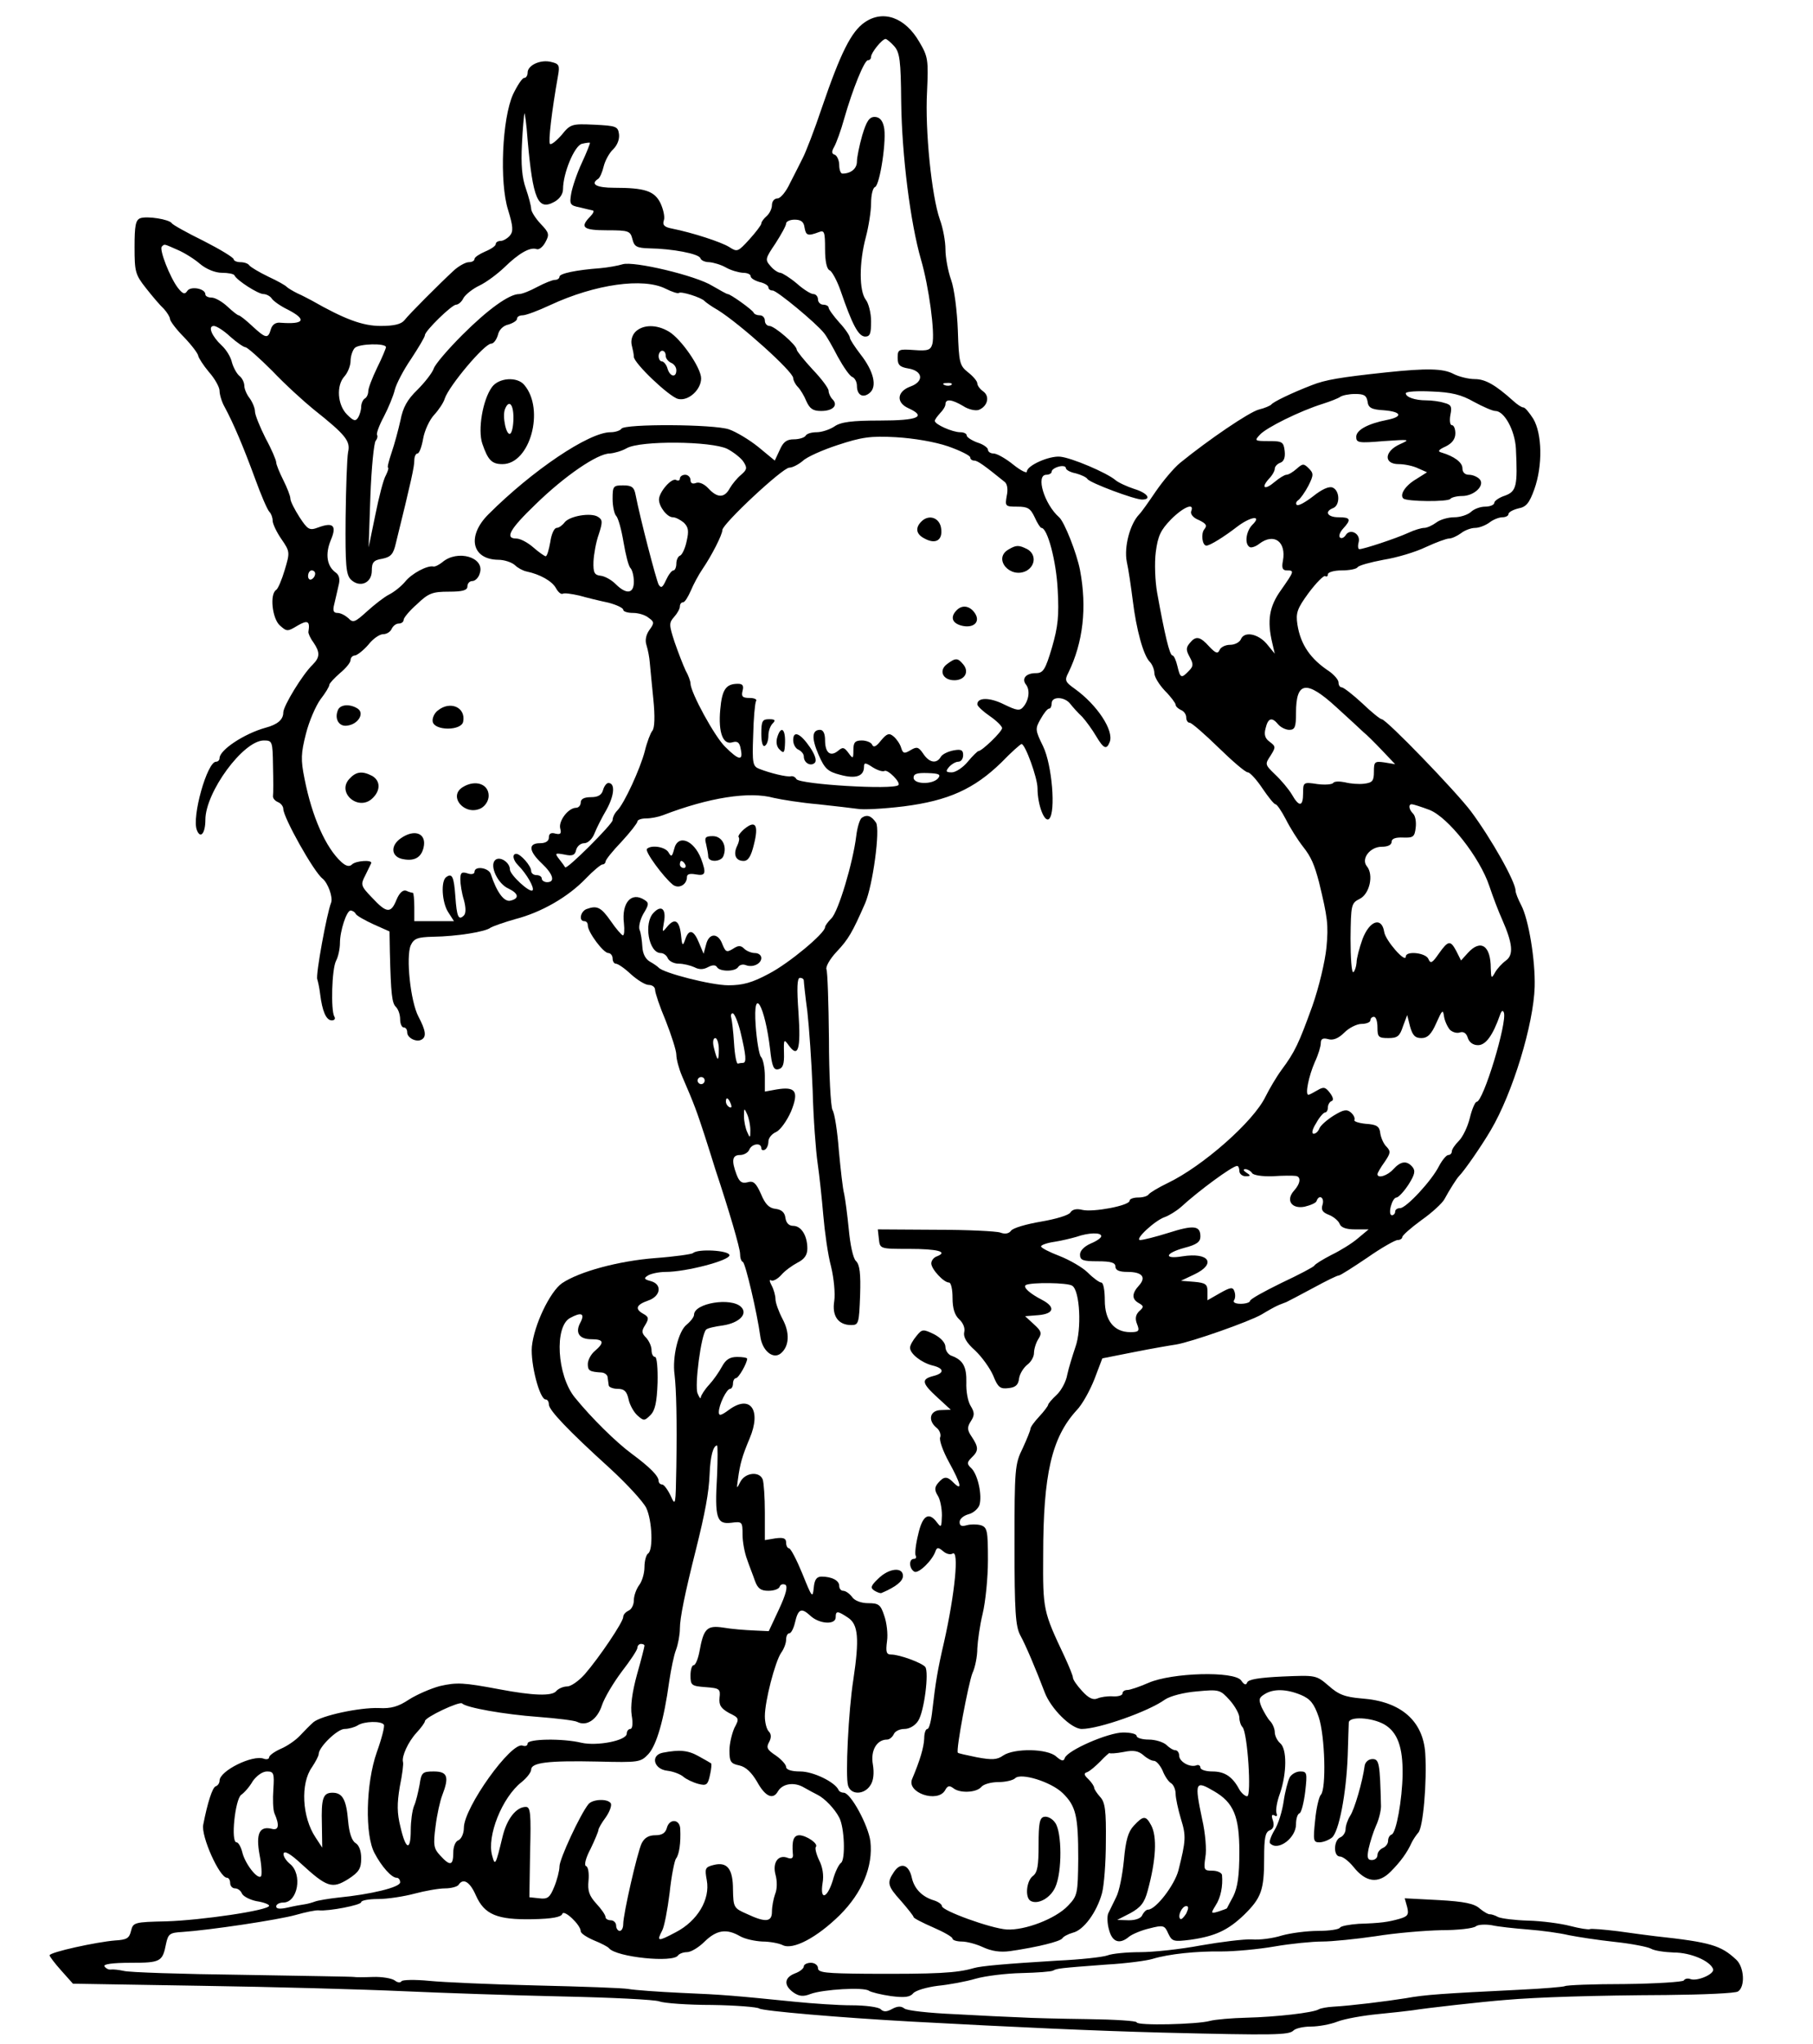<svg xmlns="http://www.w3.org/2000/svg" version="1.0" width="682.667" height="769.333" viewBox="0 0 512 577"><path d="M244.2 6.3c-3.8 2.6-6.8 8.6-12.1 24.1-2.1 6.3-4.6 12.7-5.4 14.2-.8 1.6-2.4 4.8-3.6 7.1-1.1 2.4-2.7 4.3-3.5 4.3-.9 0-1.6.8-1.6 1.9 0 1-.7 2.4-1.5 3.1-.8.7-1.5 1.6-1.5 2.1 0 .4-1.5 2.4-3.4 4.5-3.2 3.5-3.4 3.6-5.7 2.1-2.3-1.4-10.2-4-16.2-5.2-2.1-.4-2.7-1-2.2-2.4.3-.9-.2-3.1-1-4.8-1.7-3.4-4.4-4.3-13.1-4.3-4.9 0-6.8-1-4.5-2.5.5-.3 1.2-1.9 1.6-3.6.4-1.6 1.6-3.8 2.7-4.8 1.2-1.2 1.8-2.9 1.6-4.3-.3-2.1-.8-2.3-6.9-2.6-6.4-.3-6.8-.2-9.3 2.9-1.5 1.7-3 2.9-3.3 2.5-.5-.5.5-9.2 2.3-19.3.5-2.8.3-3.3-1.9-3.8-3-.8-6.7.9-6.7 3 0 .8-.4 1.5-1 1.5-.5 0-1.9 2.1-3.1 4.6-3.1 6.8-3.9 24.9-1.4 32.7 1.4 4.6 1.5 6 .5 7.2-.7.8-1.9 1.5-2.6 1.5-.8 0-1.4.4-1.4.9s-1.3 1.4-3 2.1c-1.6.7-3 1.6-3 2.1s-.7.9-1.6.9c-.9 0-2.9 1.1-4.3 2.4-4.1 3.8-12.5 12.2-13.9 14-.9 1.1-2.9 1.6-6.7 1.6-5.1 0-10.2-1.9-19.5-7.2-.8-.4-2.6-1.4-4-2-1.4-.7-2.7-1.5-3-1.8-.3-.4-2.6-1.7-5.2-2.9-2.7-1.3-5-2.7-5.4-3.2-.3-.5-1.4-.9-2.5-.9-1 0-1.9-.4-1.9-.8 0-.5-3.8-2.8-8.5-5.2-4.7-2.3-8.8-4.6-9-5-.7-1.1-7-2.1-8.9-1.4-1.3.5-1.6 2.1-1.6 8.1 0 7 .2 7.8 3.2 11.6 1.8 2.3 4.1 5 5.1 5.9.9 1 1.7 2.3 1.7 2.8 0 .6 1.8 3 4 5.2 2.2 2.3 4 4.7 4 5.3.1.5 1.4 2.6 3 4.5 1.7 1.9 3 4.3 3 5.3s.6 3.1 1.4 4.5c2.6 4.8 5.4 11.5 8.6 20.2 1.7 4.7 3.5 8.9 4.1 9.5.5.5.9 1.6.9 2.5 0 .8 1.1 3.2 2.5 5.2 2.4 3.5 2.4 3.7.9 8.7-.8 2.7-1.9 5.3-2.4 5.6-1.9 1.2-1.1 8.1 1 10 2 1.8 2.2 1.8 5 .1 2.9-1.7 3.6-1.3 3.1 1.7-.1.4.5 1.8 1.4 3 1.9 2.8 1.9 4.2-.2 6.3-2.9 2.8-8.3 11.7-8.3 13.5 0 2-1.6 3.4-5 4.3-6.1 1.7-13 6.3-13 8.6 0 .5-.4 1-1 1-2.5 0-6.9 15.6-5.4 19.3 1 2.6 2.4.9 2.4-2.9 0-7.8 10.7-22.4 16.5-22.4 2.4 0 2.5.2 2.6 7.2.1 4 .1 7.8 0 8.4-.1.7.5 1.4 1.4 1.8.8.3 1.5 1.2 1.5 1.9 0 2.4 8.6 17.8 11.1 19.7 1.5 1.2 3 5.3 2.4 6.8-1.2 3-4.4 20.4-3.9 21.6.2.6.6 2.4.8 4.1.6 4.9 1.7 7.5 3.3 7.5.8 0 1.1-.5.7-1.1-1-1.8-.7-13.4.5-15.7.6-1.1 1.1-3.4 1.1-5 0-3.5 1.9-9.2 3-9.2.5 0 1.2.4 1.5 1 .3.5 2.6 1.8 5 2.9l4.5 2 .1 5.8c.3 12.1.6 14.4 1.7 15.5.7.7 1.2 2.2 1.2 3.5 0 1.3.5 2.3 1 2.3.6 0 1 .6 1 1.4 0 1.6 2.7 2.9 4.1 2 1.4-.8 1.1-2.6-.9-6.4-2.3-4.3-3.6-17-2.2-20.2.9-1.9 1.9-2.3 6.3-2.4 6.7-.1 14.9-1.4 16.3-2.6.7-.4 3.8-1.5 7-2.4 7.3-1.9 14.8-6.2 19.8-11.4 2.1-2.2 4.3-4 4.7-4 .5 0 .9-.4.9-.8 0-.5 2-3 4.5-5.6 2.5-2.7 4.5-5.3 4.5-5.7 0-.5 1.1-.9 2.5-.9 1.3 0 3.4-.4 4.7-.9 13-5 24.4-6.8 31.3-4.9 2.2.5 7.8 1.4 12.5 1.8 4.7.5 9.7 1.1 11.2 1.3 1.4.3 7.3 0 13-.7 12.6-1.6 19.9-4.9 27.6-12.4 2.8-2.9 5.4-5.2 5.7-5.2 1 0 4.5 9.5 4.5 12.5 0 4.7 2 9.9 3.3 8.6 1.9-1.9.8-15.2-1.7-20.4-2.3-4.7-2.3-5-.7-7.8.9-1.6 1.9-2.9 2.4-2.9.4 0 .7-.7.7-1.5 0-2 3.6-1.9 5.2.1.7.9 2.2 2.6 3.4 3.7 1.1 1.2 2.9 3.7 3.9 5.4 2.2 3.7 3 4 3.9 1.7 1.2-3.2-3.5-10.4-9.9-15-2.7-1.9-2.9-2.4-1.8-4.5 4.2-8.6 5.3-18.4 3.3-29-.9-4.7-4.4-13.6-5.9-14.9-4.2-3.7-6.7-12-3.6-12 .8 0 1.5-.4 1.5-.9s.9-1.1 2-1.4c1.1-.3 2-.1 2 .4s1.2 1.2 2.8 1.5c1.5.4 3 1.1 3.3 1.6.7 1.1 13.3 5.8 15.4 5.8 2.9 0 1.5-1.9-2.2-3-2.1-.7-4.5-1.8-5.3-2.5-2.5-2.1-12.4-6.3-15.6-6.6-3.1-.3-9.4 2.5-9.4 4.2 0 .6-1.8-.3-3.9-2-2.1-1.7-4.6-3.1-5.5-3.1-.9 0-1.6-.5-1.6-1.1 0-.5-1.3-1.5-3-2-1.6-.6-3-1.5-3-2s-.8-.9-1.8-.9c-2.2 0-7.2-2.2-7.2-3.2 0-.4.7-1.3 1.5-2.2.8-.8 1.5-1.9 1.5-2.5 0-1.6 1.8-1.4 5 .5 1.5 1 3.5 1.4 4.4 1.1 2.5-1 3.2-3.8 1.3-5.2-1-.7-1.7-1.7-1.7-2.3 0-.6-1.2-2-2.6-3.1-2.4-1.9-2.6-2.7-2.9-11.8-.2-5.5-1-11.8-1.9-14.3-.9-2.5-1.6-6.4-1.6-8.6 0-2.3-.7-6.1-1.6-8.5-2.3-6.6-4.2-25.1-3.6-36 .4-9 .3-9.9-2.2-14.1-4-6.9-10.2-9.1-15.4-5.5zm8.3 6.7c1.6 1.8 1.9 4 2 15.8.2 15.2 2.6 34.1 5.6 44.5 2.2 7.5 4 20.7 3.2 23.8-.5 1.7-1.2 2-5.2 1.7-4.3-.3-4.6-.2-4.6 2.2 0 2 .6 2.6 3 3 4.2.7 4.5 3.7.6 5.1-3.8 1.4-4.1 4.5-.6 6.1 5.3 2.4 2.8 3.5-8 3.5-7.9 0-11.1.4-12.9 1.7-1.4.9-3.6 1.6-5 1.6s-2.8.4-3.1 1c-.3.5-1.8 1-3.3 1-2 0-3 .7-4 3l-1.4 3-4.6-3.8c-2.6-2.1-6.3-4.3-8.3-5-4.3-1.5-29.5-1.6-30.4-.2-.3.5-1.7 1-3.1 1-6.1 0-22.1 10.8-34.5 23.2-6.1 6.1-4.7 12.7 2.8 12.8 1.7 0 3.8.7 4.7 1.5.8.8 2.3 1.6 3.3 1.8 3.8.8 7.2 2.7 8.3 4.7.6 1.1 1.4 1.8 1.9 1.6.4-.3 2.5 0 4.7.5 2.1.6 5.8 1.5 8.2 2 2.3.6 4.2 1.5 4.2 2s1.2.9 2.8.9c1.5 0 3.5.6 4.4 1.4 1.6 1.1 1.6 1.5.2 3.4-1 1.4-1.3 3-.8 4.4.4 1.3.8 3.4.9 4.8.1 1.4.6 6 1 10.3.5 4.9.4 8.2-.3 9-.5.6-1.5 3.2-2.1 5.7-1.3 5-5.8 14.8-7.8 16.8-.7.7-1.3 1.9-1.3 2.7 0 1.1-13 14.1-13.4 13.3-.1-.2-.8-1.2-1.6-2.2-1.4-1.8-1.3-1.9 1.4-1.4 2.2.5 3 .2 3.3-1.3.3-1.1 1.3-1.9 2.3-1.9 1 0 2.3-1.2 2.9-2.8.6-1.5 2.1-4.5 3.4-6.7 2.2-4 2.5-7.5.5-7.5-.5 0-1.2.9-1.5 2-.4 1.4-1.4 2-3.4 2-1.9 0-2.9.5-2.9 1.5 0 .8-.6 1.5-1.3 1.5-2.2 0-5 3.7-4.5 5.8.4 1.5.1 1.8-1.3 1.5-1.3-.4-1.9 0-1.9 1.1 0 1-.9 1.6-2.5 1.6-3.4 0-3.2 2.2.5 5.7 3.2 3 3.9 5.3 1.5 5.3-.8 0-1.5-.5-1.5-1 0-.6-.7-1-1.5-1s-1.5-.5-1.5-1.2c0-1.4-3-4.8-4.2-4.8-1.2 0-1 1.7.5 3.2 2.4 2.4 4.7 6.4 4.1 7.1-.8.8-6.4-4.4-6.4-5.9 0-2-2.9-3.9-4.2-2.6-1.6 1.6.8 6.7 3.8 8 2.9 1.4 3.1 2.8.6 3.4-1.8.5-3.9-2.3-5.6-7.5-.6-1.8-4.6-2.4-4.6-.6 0 .6-.9.8-2 .4-1.6-.5-2-.2-2 1.7 0 1.3.4 3.9 1 5.8.6 2.2.6 3.8 0 4.4-1.5 1.5-2 .4-2.4-5.3-.4-5.6-.9-6.7-2.5-5.6-1.7 1-1.3 7.3.5 10l1.6 2.5H117v-4c0-2.2-.2-4-.4-4s-1.1-.2-1.9-.6c-.9-.3-1.9.6-2.7 2.5-1.6 4-2.8 3.9-6.9-.5-3.2-3.3-3.3-3.7-2-6.2.7-1.5 1.5-3 1.7-3.5.6-1.1-4.3-.8-5.4.3-.7.7-1.7.5-3-.7-4.4-4-8.3-12.8-10.4-23.5-1.1-5.4-1-7.2.4-12.7.9-3.6 2.8-7.9 4.1-9.7 1.4-1.8 2.5-3.6 2.5-4.1 0-.4 1.4-1.9 3-3.3 1.7-1.4 3-3 3-3.7 0-.7.6-1.3 1.3-1.3.6-.1 2.3-1.4 3.7-3 1.3-1.7 3.2-3 4.2-3s2.1-.7 2.4-1.5c.4-.8 1.2-1.5 2-1.5s1.4-.5 1.4-1.1c0-.5 1.7-2.6 3.8-4.4 3.2-3.1 4.4-3.5 9-3.5 3.9 0 5.2-.4 5.2-1.5 0-.8.6-1.5 1.4-1.5.8 0 1.8-1 2.1-2.2 1.5-4.5-6.3-6.8-10.6-3.1-.9.7-2 1.3-2.5 1.2-1.7-.4-6.2 2-8 4.3-1.1 1.3-3.1 2.9-4.5 3.6-1.4.7-4.2 2.9-6.3 4.8-3.3 3-3.9 3.3-5.2 1.9-.9-.8-2.2-1.5-3.1-1.5-1.1 0-1.4-.6-.9-2.5.3-1.4.9-3.7 1.2-5.2.5-1.8.2-3-.8-3.7-2.5-1.8-3-5.2-1.4-9.1 1.8-4.2.7-5.2-3.6-3.6-2.4.9-2.9.6-5.2-2.9-1.4-2.2-2.6-4.5-2.6-5.3 0-.7-.9-3-2-5.2s-2-4.4-2-5c0-.6-1.3-3.7-3-6.8-1.6-3.2-3-6.6-3-7.6 0-.9-.7-2.6-1.5-3.7-.8-1-1.5-2.6-1.5-3.5 0-.9-.6-2.2-1.4-2.8-.8-.7-1.7-2.4-2.1-3.8-.3-1.5-1.6-3.6-2.9-4.8-2.8-2.6-4-5.5-2.2-5.5.7 0 2.8 1.3 4.6 3 1.8 1.6 3.8 3 4.3 3s3.9 3 7.6 6.7c3.6 3.8 8.9 8.6 11.6 10.8 9.2 7.3 10.5 9 9.8 12.1-.3 1.6-.6 10-.7 18.6-.1 13.3.1 16 1.5 17.4 2.5 2.4 5.9 1 5.9-2.5 0-2.4.5-3 3-3.4 2.4-.5 3.1-1.3 3.8-4.4 4.4-17.8 5.2-21.6 5.2-23.3 0-1.1.4-2 .9-2s1.2-1.9 1.6-4.2c.4-2.3 1.8-5.3 3.1-6.7 1.3-1.4 2.7-3.5 3-4.6 1.2-3.6 11.2-15.5 13.1-15.5.7 0 1.5-1.1 1.9-2.4.3-1.5 1.5-2.7 3-3 1.3-.4 2.4-1.1 2.4-1.6 0-.6.7-1 1.6-1 .9 0 4.4-1.3 7.8-2.9 12.7-5.9 26.3-7.8 32.6-4.6 1.8.9 3.4 1.4 3.7 1.2.5-.6 6.5 1.3 7.3 2.3.3.3 1.9 1.5 3.7 2.5 6.4 4 21.3 17.4 21.3 19.2 0 .6.6 1.8 1.3 2.5.7.7 1.8 2.5 2.4 4 1 2.2 1.9 2.8 4.2 2.8 3.3 0 4.9-1.6 3.2-3.3-.6-.6-1.1-1.7-1.1-2.4s-2-3.4-4.5-6c-2.4-2.6-4.5-5.2-4.5-5.6 0-1.3-6.3-6.7-7.7-6.7-.7 0-1.3-.7-1.3-1.5s-.6-1.5-1.4-1.5c-.8 0-1.6-.3-1.8-.8-.4-.8-6.5-5.2-7.3-5.2-.3 0-2.2-1.1-4.3-2.3-4.6-2.9-22.3-7.1-25.4-6.1-1.3.4-4.1.9-6.3 1.1-6.8.5-11.5 1.5-11.5 2.4 0 .5-.6.9-1.3.9-.7 0-2.9.9-5 2-2 1.1-4.3 2-5.1 2-2.8 0-8.8 4.3-16.1 11.6-4 4-7.6 8.2-8 9.4-.4 1.2-2.5 3.9-4.6 6-2.9 2.8-4.1 5-4.8 8.6-.6 2.7-1.7 6.8-2.5 9.1-.8 2.4-1.3 4.3-1 4.3.2 0 0 .9-.6 2.1-.7 1.1-2 6.2-3 11.2l-1.9 9.2.5-14.5c.3-8 1-15 1.5-15.6.5-.6.6-1.3.4-1.6-.3-.3.5-2.6 1.9-5.2 1.3-2.5 2.7-5.9 3.1-7.6.4-1.6 2.4-5.5 4.6-8.7 2.1-3.2 3.9-6.2 3.9-6.7 0-1.2 7.6-8.6 8.8-8.6.6 0 1.6-.8 2.1-1.9.6-1 2.6-2.6 4.5-3.5 1.9-.9 5-3.2 7-5.1 4.2-4.1 7.3-5.8 9.1-5.2.7.3 1.8-.6 2.5-1.9 1.2-2.2 1.1-2.7-1.3-5.2-1.5-1.6-2.7-3.5-2.7-4.3 0-.7-.7-3.4-1.5-5.7-1.1-3.1-1.4-6.8-1.1-12.5.2-4.5.6-8.4.7-8.7.1-.3.6 3.1.9 7.5 1.5 16.8 2.9 20 7.5 17.5 1.5-.8 2.5-2.2 2.5-3.6 0-4.5 3.2-12.2 5.3-12.8 1.2-.3 2.2-.4 2.3-.3.1.1-.9 2.7-2.3 5.7s-2.7 6.9-3 8.7c-.5 2.9-.3 3.3 2.3 3.8 1.6.4 3.3.8 3.8.9.5.1.1.9-.8 1.8-2.9 3-1.9 3.8 4.9 3.8 6.1 0 6.5.2 7.1 2.5.5 2.1 1.2 2.5 4.8 2.6 6.4.1 14 1.5 14.4 2.8.2.6 1.3 1.1 2.5 1.1 1.2.1 3.3.7 4.7 1.5 1.4.8 3.5 1.4 4.8 1.5 1.2 0 2.2.4 2.2 1 0 .5 1.1 1.2 2.5 1.6 1.4.3 2.5 1 2.5 1.5s.5.9 1.2.9c1.2 0 12.3 9.2 14.5 12 .7.8 2.4 3.8 3.9 6.7 1.6 2.9 3.4 5.5 4.1 5.7.7.3 1.3 1.4 1.3 2.5 0 2.6 1.7 3.6 3.6 2 2.2-1.8 1.1-6.2-2.6-10.9-1.6-2.1-3-4.2-3-4.7s-1.3-2.5-3-4.3c-1.6-1.8-3-3.7-3-4.2 0-.4-.7-.8-1.5-.8s-1.5-.7-1.5-1.5-.6-1.5-1.3-1.5c-.7 0-2.8-1.3-4.7-3-1.9-1.6-4-2.9-4.6-3-.6 0-1.9-.8-2.8-1.9-1.6-1.8-1.5-2.1 1.4-6.4 1.6-2.5 3-5 3-5.6 0-.6 1.1-1.1 2.4-1.1 1.8 0 2.6.6 2.8 2.2.4 2.3.9 2.5 4.1 1.3 1.5-.6 1.7 0 1.7 4.8 0 3.5.5 5.7 1.3 6 .6.2 2.1 2.9 3.1 5.8 3.3 9.6 5 12.8 6.9 12.9 1.4 0 1.7-.8 1.7-4.3 0-2.3-.7-5.1-1.5-6.1-1.9-2.5-1.9-10.5 0-17.6.8-3 1.5-7.4 1.5-9.7 0-2.3.5-4.3 1.1-4.5 1.4-.5 3.4-13.8 2.5-17.1-.4-1.8-1.3-2.7-2.6-2.7-1.5 0-2.3 1.2-3.5 5.2-.8 2.8-1.5 6.2-1.5 7.4 0 2-1.7 3.4-4.1 3.4-.5 0-.9-1.1-.9-2.4 0-1.3-.6-2.6-1.2-2.9-1-.3-1-.9-.2-2.3.6-1.1 1.9-4.6 2.8-7.9 2.4-8.4 5.7-16.5 6.7-16.5.5 0 .9-.4.9-1 0-1.1 3.1-5 4.1-5 .3 0 1.4.9 2.4 2zM50.1 70.5c1.9.8 4.8 2.6 6.4 4 1.8 1.5 4.3 2.5 6.2 2.5 1.7 0 3.3.3 3.5.7.6 1.4 6.7 5.3 8.2 5.3.8 0 1.9.6 2.3 1.2.4.7 2.5 2.2 4.6 3.2 5.4 2.8 4.7 4.2-2 3.7-1.4-.2-2.4.5-2.8 1.8-.8 2.8-1.4 2.7-5.3-.9-1.8-1.7-3.5-3-3.8-3-.3 0-1.7-1.1-3.2-2.5-1.5-1.4-3.5-2.5-4.4-2.5-1 0-1.8-.4-1.8-.9 0-1.7-4.2-2.4-5.1-1-.7 1.1-1.3.9-2.7-.9-2.2-2.9-5.3-10.8-4.5-11.6.8-.8.5-.8 4.4.9zM109 98c0 .3-1.1 3-2.5 5.8-1.4 2.9-2.5 5.8-2.5 6.6 0 .8-.4 1.8-1 2.1-.5.3-1 1.4-1 2.3 0 .9-.4 2.3-.9 3.1-.7 1.1-1.3.9-3.1-.9-2.7-2.7-3.1-8.2-.7-10.8.9-1 1.7-3 1.7-4.3 0-1.4.6-3.1 1.2-3.7 1.2-1.2 8.8-1.4 8.8-.2zm159.7 10.6c-.3.3-1.2.4-1.9.1-.8-.3-.5-.6.6-.6 1.1-.1 1.7.2 1.3.5zm-.9 17.4c3.4 1.2 6.2 2.6 6.2 3.1s.5.9 1.1.9c1 0 2.9 1.4 8.6 6 .8.6 1 2.2.6 4-.5 2.9-.4 3 3 3 3 0 3.7.5 4.9 3 .7 1.6 1.6 3 1.9 3 1.7 0 4.2 9.3 4.6 17.5.4 7.3.1 10.3-1.6 16.2-1.9 6.4-2.5 7.3-4.6 7.3-2.8 0-4.1 1.6-2.7 3.3 1.1 1.5.8 4.3-.8 6.2-1 1.2-1.8 1.1-5.5-.7-4-2-7.5-2-7.5 0 0 .5 1.6 2 3.5 3.3 1.9 1.3 3.5 2.9 3.5 3.4 0 1-5.7 6.5-6.7 6.5-.2 0-1.6 1.3-3 3-1.3 1.6-3.4 3-4.5 3-1.7 0-1.8-.3-.8-1.5.7-.8 1.9-1.5 2.6-1.5.8 0 1.4-.8 1.4-1.9 0-1.4-.6-1.7-2.7-1.3-1.6.3-3.2 1.1-3.6 1.8-1.2 2.1-3.3 1.7-5-.9-1.3-1.9-1.8-2-3.5-1-1.8 1.1-2.2 1-2.7-.6-.3-1.1-1.3-2.5-2.1-3.2-1.3-1.1-1.9-.9-3.6 1.1-1.3 1.7-2.1 2.1-2.5 1.2-.2-.6-1.6-1.2-2.9-1.2-1.9 0-2.4.5-2.4 2.7 0 2.5-.1 2.6-1.4.8-1.2-1.6-1.6-1.7-2.9-.6-2.2 1.8-3.7.6-3.7-3 0-1.8-.5-2.9-1.4-2.9-2.3 0-2.5 2.3-.4 7.1 1.7 3.9 2.6 4.7 6.1 5.6 4.4 1.2 6.7.4 6.7-2.3 0-1.2.4-1.2 2.5.2 1.3.8 2.8 1.3 3.3 1 .9-.5 4.7 3.3 3.9 4-1.4 1.4-27.8-.2-28.8-1.7-.3-.6-1-.9-1.5-.8-1.1.3-6-.9-9-2.1-1.8-.7-2-1.5-1.7-9.4.1-4.8.5-9.1.8-9.7.4-.5-.5-.9-1.8-.9-2 0-2.4-.4-2-2 .4-1.5 0-2-1.3-2-3.4 0-4.5 1.6-5 7.3-.6 6.5.8 10.1 3.5 9.2 1.4-.4 2 .1 2.3 2 .7 3.3-.5 3.2-4.4-.7-3-2.9-9.8-15.4-9.8-17.9 0-.6-.6-2.3-1.4-3.7-.7-1.5-2.1-5.1-3.1-8-1.6-4.9-1.6-5.4-.1-7.1.9-1 1.6-2.3 1.6-2.9 0-.7.4-1.2.9-1.2s1.4-1.5 2.2-3.3c.7-1.7 2.2-4.5 3.3-6.1 2.6-3.8 5.6-9.7 5.6-11 0-1.7 17-17.6 18.9-17.6.9 0 2.6-.9 3.8-1.9 1.1-1.1 5.6-3.1 9.9-4.5 6.7-2.2 9.2-2.6 16.4-2.2 5.1.3 11 1.3 14.8 2.6zm-62.4.7c1.9 1 4 2.7 4.6 3.7 1.1 1.7.9 2.2-.7 3.6-1.1.9-2.5 2.6-3.2 3.8-1.5 2.8-3.5 2.8-6 .1-1.2-1.3-2.6-1.9-3.5-1.6-1 .4-1.6.1-1.6-.8 0-.8-.7-1.5-1.5-1.5s-1.5.5-1.5 1.1c0 .5-.5.7-1 .4-1.3-.8-4.9 3.4-4.9 5.5 0 2 2.3 5 3.9 5 .8 0 2.1.7 3.1 1.5 1.3 1.3 1.5 2.3.8 5.3-.4 2-1.3 3.8-1.8 4-.6.2-1.1 1.2-1.1 2.3 0 1-.4 1.9-.8 1.9-.5 0-1.4 1.2-2.1 2.7-1 2.2-1.4 2.4-2.1 1.3-.7-1.4-5.2-18.6-6.5-25.3-.4-2.2-1.1-2.7-3.5-2.7-2.8 0-3 .2-3 3.8 0 2.1.5 4.3 1 4.8.6.6 1.5 3.9 2.1 7.5.6 3.5 1.4 6.8 2 7.3.5.6.9 2.3.9 3.8 0 3.4-2.1 3.7-5.2.6-1.2-1.2-3.1-2.2-4.2-2.3-1.7-.2-2.1-.8-2-4 .1-2 .7-5.5 1.5-7.7 1.1-3.4 1.1-4.1-.2-4.9-1.9-1.3-8.1-.3-9.5 1.6-.6.8-1.6 1.5-2.2 1.5-.7 0-1.5 1.8-1.8 4-.4 2.2-.9 4-1.3 4-.3 0-1.9-1.1-3.5-2.5s-3.7-2.5-4.8-2.5c-3.3 0-1.9-2.6 5.5-9.7 8.1-7.9 17.4-14.3 20.9-14.3 1.3-.1 3.4-.7 4.8-1.5 3.9-2.2 23.9-2 28.4.2zM89 161.9c0 .6-.4 1.3-1 1.6-.5.3-1-.1-1-.9 0-.9.5-1.6 1-1.6.6 0 1 .4 1 .9zm175.9 57.8c-1.6 1.8-6.9 1.7-6.9-.2 0-1.1 1-1.4 4-1.3 3.2.1 3.8.4 2.9 1.5z"/><path d="M179.5 93.6c-1 1-1.4 2.5-1.1 3.8.3 1.2.6 2.6.6 3.3 0 1.8 10 11.3 12.5 11.9 2.9.7 6.5-2.6 6.5-5.8 0-3-5.7-11.2-9.1-13.2-3.5-2.1-7.3-2-9.4 0zm8.5 6.8c0 .8.7 1.6 1.5 2 .8.3 1.5 1.2 1.5 2.1 0 2.2-1.8 1.9-2.5-.5-.3-1.1-1.1-2-1.6-2s-.9-.7-.9-1.5.5-1.5 1-1.5c.6 0 1 .6 1 1.4zm-49.1 8.9c-2.6 3.6-4 12-2.7 15.9 1.6 4.7 2.7 5.8 5.7 5.8 7.8 0 12-15.4 6.2-22.3-2-2.5-7.3-2.1-9.2.6zm6.1 8.6c0 2.2-.4 4.2-.9 4.5-1.1.7-2.3-4.8-1.5-6.9 1.1-2.8 2.4-1.5 2.4 2.4zm-49.6 82.6c-1 2.5.4 4.7 2.7 4.3 3.1-.4 4.9-3.5 2.9-4.8-2.2-1.4-5-1.2-5.6.5zm28.3 0c-1 .7-1.7 2.2-1.5 3.2.5 2.6 8.1 2.6 8.6 0 .8-4-3.6-6-7.1-3.2zm-25.1 19.4c-3.5 3.9 2.6 9.1 6.5 5.5 2.4-2.2 2.4-5 0-6.4-2.9-1.5-4.6-1.2-6.5.9zm32.2 2.2c-4.5 2.6.5 8.4 5.1 6 1.2-.7 2.1-2.1 2.1-3.5 0-3.3-3.7-4.6-7.2-2.5zm-17.6 14.5c-2.9 2-2.8 5 .2 5.8 3.4.8 5.5-.2 6.2-3.1 1-4-2.4-5.5-6.4-2.7zm147-89.4c-1.8 1.8-1.5 3.6.9 4.8 3.1 1.7 5.1.5 4.7-2.7-.3-3.1-3.4-4.3-5.6-2.1zm24.6 7.9c-4.5 2.6.5 8.4 5.1 6 2.6-1.5 2.7-4.7.2-6.1-2.4-1.2-3.1-1.2-5.3.1zm-14.6 17.1c-1.9 1.9-1.4 3.7 1.4 4.4 3.3.8 5.3-1 3.8-3.4-1.4-2.2-3.6-2.6-5.2-1zm-2.7 15.2c-2.5 1.8-1.3 4.6 2 4.6 3 0 4.3-2.4 2.5-4.5-1.5-1.8-2.1-1.9-4.5-.1zM215 207.1c0 2.4.4 3.8 1 3.4.6-.3 1-1.6 1-2.9 0-1.2.5-2.7 1.2-3.4.9-.9.7-1.2-1-1.2-1.9 0-2.2.5-2.2 4.1zm4.5 1c-.4 1.3-.2 2.7.7 3.5 1.2 1.2 1.4.9 1.5-2.1.1-3.9-1.2-4.7-2.2-1.4zm4.5.8c0 1.2.7 2.4 1.5 2.7.8.4 1.5 1.2 1.5 1.9 0 1.9 2 2.9 3.1 1.8.6-.6.1-2.2-1.3-4.3-2.8-4.1-4.8-4.9-4.8-2.1zm167.5-103.8c-13.1 1.4-17.2 2.1-21 3.6-5.7 2.2-10.9 4.7-11.5 5.5-.3.3-1.8 1-3.5 1.4-2.7.7-14.2 8.5-22.3 15.1-1.8 1.5-4.8 5.1-6.8 8-1.9 2.8-4 5.8-4.7 6.5-2.6 2.7-4.3 9.2-3.5 13.3.5 2.2 1.2 7.1 1.7 11 1 8.2 3 15.5 4.8 17.3.7.7 1.3 2.2 1.3 3.2 0 1.1 1.4 3.3 3 5 1.7 1.7 3 3.5 3 3.9 0 .5.7 1.1 1.5 1.5.8.3 1.5 1.2 1.5 2.1 0 .8.4 1.5 1 1.5.5 0 4.1 3.1 8.1 7 3.9 3.8 7.6 7 8.3 7 .6 0 2.5 2.1 4.1 4.5 1.7 2.5 3.3 4.5 3.7 4.5.4 0 1.7 1.9 2.9 4.2 1.2 2.4 3.4 5.9 4.9 7.8 2.3 2.9 3.2 5.1 4.5 10 2.4 9.9 2.7 12 2.1 18.4-.4 4-2.1 11.2-4 16.6-3.8 10.5-4.9 12.9-8.7 18-1.4 1.9-3.4 5.3-4.5 7.5-3.4 7.1-17.8 19.7-27.6 24.4-2.7 1.3-5 2.7-5.4 3.2-.3.5-1.6.9-3 .9-1.3 0-2.4.4-2.4.9 0 1.4-10.3 3.3-13.3 2.6-1.6-.4-2.8-.2-3.4.7-.4.8-4.2 1.9-8.3 2.6-4.1.7-8 1.8-8.5 2.6-.6.8-1.7 1-3 .5-1.1-.4-9.3-.8-18.3-.8l-16.3-.1.3 2.7c.3 2.8.3 2.8 8.5 2.8 8 0 11.2.8 7.9 2.1-.9.3-1.6 1.2-1.6 2 0 1.6 3.5 5.4 5 5.4.6 0 1 2 1 4.3 0 3 .6 4.9 1.9 6.1 1.1 1 1.7 2.5 1.4 3.6-.3 1.3.6 3 3.1 5.2 1.9 1.8 4.2 5 5.1 7.1 1.3 3.3 2 3.8 4.3 3.5 2-.2 2.8-.9 3-2.8.2-1.3 1.3-3 2.3-3.8 1-.7 1.9-2.2 1.9-3.3 0-1 .5-2.8 1.2-3.9 1.1-1.7.9-2.3-1.2-4.2l-2.5-2.3 3.8-.3c4.4-.4 4.8-2.3 1-4.3-3.5-1.8-5.5-3.6-4.6-4.2 1.5-.8 11.8-.7 13.1.2 2.2 1.4 2.7 12.4.9 17.3-.8 2.4-1.9 5.9-2.3 7.8-.3 1.9-1.7 4.5-3 5.7-1.3 1.2-2.4 2.5-2.4 2.8 0 .3-1.1 1.8-2.5 3.3-1.4 1.5-2.5 3-2.5 3.5 0 .4-1 2.9-2.2 5.5-2.2 4.4-2.3 5.9-2.3 27.2 0 18.9.3 23 1.6 25.5 1.6 2.9 4.5 9.8 6.9 16.1 1.7 4.6 7.5 10.4 10.5 10.4 4.8 0 18.8-4.9 23.5-8.3 1.5-1 5.3-2 9-2.3 6.3-.6 6.6-.5 9.3 2.5 1.5 1.7 2.7 3.9 2.7 4.9 0 1 .4 2.2.9 2.7 1.4 1.5 2.6 19.5 1.3 19.5-.6 0-1.6-.9-2.2-1.9-1.9-3.6-4.1-5.1-7.6-5.1-1.9 0-3.4-.5-3.4-1.1 0-.6-.6-.9-1.2-.6-1.9.6-4.8-1.1-4.8-2.8 0-.8-.5-1.5-1.1-1.5-.6 0-1.7-.7-2.5-1.5-.9-.8-3.1-1.5-5-1.5s-3.4-.5-3.4-1c0-.6-1.7-1-3.8-1-4.2 0-15.7 5-16.5 7.2-.3 1-.9.9-2.4-.4-2.5-2.3-11.9-2.4-15-.3-1.7 1.2-3.1 1.3-7.4.5-2.9-.6-5.3-1.1-5.4-1.3-.6-.7 3-19.6 4.1-22.4.8-1.7 1.4-4.8 1.4-7 .1-2.1.7-6.5 1.5-9.8.8-3.3 1.5-10.1 1.5-15.2 0-8.3-.2-9.2-2-9.8-1.1-.3-2.9-.3-4 0-1.4.4-2 .2-2-.9 0-.9 1.1-1.8 2.5-2.2 1.3-.3 2.7-1.5 3.1-2.6.8-2.7-.4-8.4-2.2-10.3-1.4-1.3-1.4-1.7 0-3.1 2-1.9 2-2.9 0-5.9-1.3-1.9-1.3-2.7-.2-4.4 1.1-1.7 1-2.5-.1-4.3-.8-1.3-1.3-4.2-1.2-6.6.1-4.4-.9-6.3-4.1-7.5-1-.3-1.8-1.5-1.8-2.5 0-1.2-1.3-2.6-3.2-3.6-3.1-1.5-3.4-1.5-5 .5-1 1.2-1.8 2.6-1.8 3.3 0 1.7 3.2 4.2 6.3 5 3.4.8 3.5 2.2.2 3-3.4.9-3.2 2 1.3 6.1l3.7 3.4-2.7.1c-3.2 0-3.9 2.9-1.3 5 .9.7 1.3 2 1 2.7-.3.8.8 3.9 2.5 7 3.3 6 3.9 8.3 1.4 5.9-1.9-2-2.8-2-4.5 0-1 1.2-1 2-.1 3.5.7 1 1.2 3.6 1.2 5.6-.1 3.4-.2 3.6-1.4 2-2.3-3.1-4.1-2-5.3 3.4-.7 2.8-1 5.5-.7 6 .3.5 0 .9-.5.9-1.5 0-1.4 2.7.1 3.6 1.1.7 5.1-3.1 6-5.8.4-1.1.8-1.1 2.1 0 .9.8 2.1 1.1 2.7.7 1.9-1.2.7 11.2-2.4 25-1.8 7.7-2.4 11.4-3.3 19.2-.3 2.9-.9 5.3-1.4 5.3-.5 0-.9 1.2-.9 2.7-.1 2.5-1.2 6.2-3.4 11.4-1.7 3.9 7.2 6.9 9.3 3.2.7-1.3 1.2-1.4 2.3-.6 1.8 1.5 6.5 1.3 7.9-.3.6-.8 2.8-1.4 4.8-1.4s4.2-.5 4.8-1.1c1.6-1.6 10.1 1 13.4 4.2 3.8 3.7 4.4 6.5 4.4 18.6-.1 9.8-.2 10.4-2.9 13.2-3.5 3.7-12.2 7-17.3 6.7-4.5-.3-18.3-5.3-18.3-6.6 0-.5-1-1.2-2.2-1.6-3.4-1-5.6-3.3-6.3-6.4-.8-3.7-3.1-4.5-5-1.7-2.1 3.1-1.9 4 2 8.3 1.9 2.2 3.5 4.2 3.5 4.5 0 .3 2.5 1.6 5.5 2.9 3 1.3 5.5 2.7 5.5 3.2 0 .4 1.2.8 2.6.8 1.4 0 4.1.7 6 1.6 2.4 1.1 4.8 1.5 7.7 1.1 7.6-1.1 14.1-2.7 14.7-3.6.3-.5 1.6-1.2 3-1.6 3-.7 6.7-5.7 8.2-11.1.6-2.2 1.1-8.7 1.1-14.6.1-8.7-.2-11.1-1.6-12.6-.9-1-1.7-2.2-1.7-2.6 0-.4-.7-1.5-1.6-2.4-1.3-1.2-1.4-1.7-.4-2 .8-.3 2.4-1.7 3.8-3.1 1.3-1.4 2.5-2.4 2.5-2.3.1.2 1.9.1 4-.3 2.8-.6 4.2-.3 5.6.9 1 .9 2.3 1.6 3 1.6.6 0 1.7 1.2 2.4 2.7.6 1.6 1.7 3.2 2.4 3.6.7.4 1.3 1.8 1.3 3s.7 4.4 1.5 7.1c1.5 4.8 1.4 6.1-.7 14.5-1.1 4.2-6.4 11.1-8.6 11.1-.5 0-1.2.7-1.6 1.5-.3.9-1.8 1.5-3.8 1.5l-3.3-.1 3.7-1.9c2.9-1.6 4-2.9 4.9-6.3 2.4-8.8 2.7-15.3 1-18.5-1.5-2.8-2.2-2.8-4.9.1-1.6 1.7-2.3 4.1-2.8 9.7-.4 4.1-1.3 8.8-2.2 10.5-.8 1.6-1.8 3.7-2.2 4.5-.4.8-.3 3 .2 4.7.9 3.5 3 4.2 5.7 1.9.9-.7 3.5-1.8 5.7-2.3 3.9-1 4.3-.9 5.3 1.4 1.1 2.3 1.5 2.4 6.3 1.8 7-1 10.6-2.7 15.1-7 4.9-4.8 5.7-7 5.7-16 0-5.7.3-7.4 1.6-7.9 1-.4 1.3-1.3.9-2.7-.5-1.4-.4-1.9.4-1.5.6.4.9.2.6-.6-.3-.8.1-3.3 1-5.7 1.9-5.6 2-12.5 0-14.1-.8-.7-1.5-2.1-1.5-3.1 0-.9-.6-2.4-1.3-3.1-.7-.7-1.7-2.5-2.4-3.9-.9-2.2-.8-2.7.8-3.7 2.5-1.6 6.2-1.5 10.3.2 2.6 1.1 3.7 2.4 5 6.2 1.8 5.3 2.2 20.4.6 22-.5.5-1.3 3.8-1.6 7.2-.6 5.7-.5 6.2 1.2 6.2 1 0 2.6-.6 3.5-1.3 2-1.5 4.1-12.4 4.5-23.2.1-4.4.3-8.6.3-9.3.1-1.8 6.4-1.5 10 .5 3.8 2.2 5.3 6.5 5.2 14.1-.1 7.1-1.8 16.6-3.1 17-.6.2-1 1-1 1.8s-.7 1.7-1.5 2c-.8.4-1.5 1.2-1.5 2s-.7 1.4-1.6 1.4c-1.2 0-1.4-.7-.9-3.2.4-1.8 1.3-4.7 2.1-6.5.8-1.7 1.4-4.2 1.4-5.5-.3-12.1-.5-13.3-2.4-13.3-1.1 0-2 .8-2.2 1.8-.6 4.6-2.9 12.4-4.1 14.2-.7 1.1-1.3 2.8-1.3 3.8 0 .9-.7 2-1.5 2.3-1.9.8-2 5.4-.1 5.4.8 0 2.5 1.3 3.8 2.9 3.5 4.4 7 4.9 10.5 1.4 2.8-2.8 4.7-5.4 6-8.3.4-.8 1.2-2 1.8-2.7 1.4-1.3 2.5-14.3 2-22.4-.6-9.2-6.9-14.7-17.9-15.5-4.8-.4-6.6-1.1-9.4-3.6-3.5-3-3.6-3-13-2.6-6.5.3-9.7.8-10 1.7-.3.8-.8.7-1.7-.6-2-2.7-19.6-2.2-26.2.7-2.5 1.1-5.2 2-5.9 2-.8 0-1.4.4-1.4 1 0 .5-1.2.9-2.7.8-1.6-.1-3.5.2-4.4.6-1.2.5-2.5-.1-4.3-2.1-1.4-1.5-2.6-3.2-2.6-3.8 0-.5-1.1-3.2-2.4-6-6-12.7-6.1-13.1-6-28.5 0-22.9 2.4-33.2 9.4-40.9 1.6-1.6 3.8-5.6 5.1-8.9l2.2-5.8 9.1-1.8c5-1 10.3-1.9 11.7-2.1 4.3-.7 20.8-6.5 24.2-8.5 1.8-1.1 3.8-2.2 4.5-2.5.6-.3 1.8-.7 2.5-1 .6-.3 4.1-2.1 7.6-4s6.7-3.5 7.2-3.5c.4 0 4-2.3 8-5 4-2.8 7.9-5 8.6-5 .7 0 1.3-.4 1.3-.8 0-.5 2.4-2.6 5.4-4.8 3-2.1 5.9-4.8 6.5-5.9 1.4-2.6 3.5-5.9 4.1-6.5 1.5-1.5 6.3-8.4 9-13 6.2-10.5 12.1-29.9 12.4-40.5.2-7.5-1.7-19-3.8-23-.9-1.7-1.6-3.5-1.6-4.1 0-2.5-6.8-14.6-12.6-22.4-4.3-5.7-23.9-26-25.2-26-.4 0-2.9-2-5.5-4.5-2.7-2.5-5.3-4.5-5.8-4.5s-.9-.6-.9-1.4c0-.7-1.2-2.1-2.6-3.1-5.3-3.5-8.1-7.5-9-13.2-.5-3.3-.1-4.5 3.2-9 2.1-2.8 4.2-4.9 4.6-4.7.5.3.8 0 .8-.5 0-.6 1.8-1.1 3.9-1.1 2.2 0 4.2-.4 4.5-.9.3-.5 3.6-1.4 7.3-2.1 3.8-.6 9.1-2.2 12-3.6 2.8-1.3 5.8-2.4 6.5-2.4.8 0 2.3-.7 3.4-1.5 1-.8 2.8-1.5 4-1.5 1.1 0 2.9-.7 4-1.5 1-.8 2.7-1.5 3.7-1.5.9 0 1.7-.4 1.7-.9s1.2-1.2 2.8-1.6c2.2-.4 3.1-1.5 4.5-5.4 2.4-6.7 2.2-15.7-.3-19.9-1.1-1.7-2.3-3.2-2.8-3.2s-1.7-.8-2.8-1.8c-5-4.5-7.9-6.2-10.9-6.2-1.8 0-4.6-.7-6.1-1.5-2.9-1.5-7.5-1.6-18.9-.4zm24.7 8.3c2.6 1.4 5.3 2.6 6.1 2.6 2.5 0 5.5 5.4 5.8 10.6.5 10.5.2 12.1-3.1 13.3-1.6.5-3 1.5-3 2 0 .6-1.2 1.1-2.6 1.1-1.4 0-3.2.7-4 1.5-.9.8-3 1.5-4.7 1.5-1.8 0-4.1.7-5.1 1.5-1.1.8-2.6 1.5-3.4 1.5-.8 0-2.8.6-4.5 1.4-3.5 1.6-12.6 4.6-13.8 4.6-.4 0-.5-.9-.2-2 .6-2.4-2.5-4-3.7-1.9-.5.7-1.2 1-1.6.6-.4-.4 0-1.5.9-2.5 2.4-2.6 2.1-3.2-1.3-3.2-3.1 0-4.1-1.6-1.5-2.6 2-.8 1.9-5-.2-5.8-1-.4-3 .5-5.5 2.5-2.2 1.7-4.2 2.8-4.6 2.4-.3-.3-.2-.9.4-1.3.6-.4 1.9-2.2 2.9-4.1 1.5-3 1.5-3.5.1-4.9-1.4-1.4-1.7-1.4-3.4.1-1 .9-2.3 1.7-2.9 1.7-.5 0-2 .9-3.3 2-2.8 2.4-4 1.8-1.7-.8 1-1 1.7-2.3 1.7-2.9 0-.6.7-1.4 1.6-1.7 1-.4 1.4-1.5 1.2-3.3-.3-2.6-.7-2.8-4.5-2.8-4 0-4.1-.1-2.5-1.8 1.8-2 11.3-6.7 17.7-8.7 2.2-.7 4.5-1.6 5-2 .6-.4 2.4-.8 4.2-.8 2.5 0 3.2.4 3.5 2.1.2 1.8 1.1 2.3 4.6 2.5 5 .4 5.5 1.8 1 2.7-5.6 1.1-8.8 2.9-8.8 4.8 0 1.7.7 1.8 7.8 1.2 7.4-.5 7.6-.5 4.5.9-4.4 2-4.6 5.6-.3 5.6 1.6 0 4.1.5 5.5 1.2l2.5 1.1-3 1.9c-3.1 1.8-4.8 4.4-3.7 5.5 1 .9 12.7 1 13.3.1.3-.4 1.8-.8 3.3-.8 3.5 0 6.6-3.1 4.9-4.8-.7-.7-2-1.2-3-1.2-1.1 0-1.8-.7-1.8-1.8 0-1.7-2.3-3.4-6-4.5-1.1-.3-.7-.8 1.3-1.7 1.8-.9 2.7-2.1 2.7-3.7 0-1.2-.4-2.3-1-2.3-.5 0-.7-1.3-.4-2.9.5-2.4.2-2.9-1.8-3.4-1.2-.4-3.5-.7-5-.7-3.2 0-5.8-.9-5.8-2 0-.5 3.3-.7 7.3-.5 5.6.2 8.4.9 11.9 2.9zm-79.8 30.9c-.3.8.6 1.9 2.2 2.5 2 1 2.4 1.5 1.5 2.6-1 1.2-.6 4.6.6 4.6 1 0 5-2.5 8.5-5.2 4-3.1 7.4-3.5 4.4-.6-1.7 1.8-2.2 5.3-.7 6.2.4.3 1.7-.1 2.7-.9 4.2-3.2 7.7-.6 6.7 4.8-.4 2-.1 2.7 1.1 2.7 2.2 0 2.1.2-1.6 5.5-3.4 4.7-4 8.7-2.5 15l.7 3-2.3-2.8c-2.5-2.9-6.4-3.6-7.3-1.2-.4.8-1.7 1.5-3 1.5-1.4 0-2.7.7-3 1.5-.5 1.1-1.1.9-2.9-1-2.6-2.9-3.8-3.1-5.5-1-1.1 1.3-1.1 2 0 4s1 2.6-.3 3.9c-2.1 2.2-2.4 2-3.2-1.4-.4-1.7-1-3-1.4-3-.8 0-2.2-6-4.3-17.6-.6-3.3-.8-8.5-.4-11.6.6-4.6 1.4-6.2 4.3-9.2 3.6-3.6 6.7-4.8 5.7-2.3zm41.1 55.4c3.5 3.2 6.9 6.3 7.6 7 .8.6 3.1 2.9 5.2 5.1l3.7 3.9-3-.5c-2.8-.4-3-.2-3 2.6 0 2.6-.4 3.1-2.7 3.4-1.6.2-4 0-5.5-.4-1.5-.3-3-.3-3.3.2-.3.4-2.3.6-4.5.3-3.9-.6-4-.5-4 2.6 0 3.8-1.1 4-3.2.3-.9-1.5-3-4-4.7-5.6-2.9-2.8-2.9-2.9-1.3-5.3 1.5-2.4 1.5-2.6-.2-3.9-1.3-.9-1.7-2-1.2-3.8.7-3 1.8-3.3 3.6-1.1.7.8 2.1 1.5 3.1 1.5 1.6 0 1.9-.8 1.9-4.8 0-9 3-9.3 11.5-1.5zm26.2 28.9c5.3 2.1 14.2 13.4 16.9 21.5 1 3 2.6 7.2 3.6 9.4 3 6.8 3.3 10 1.1 11.6-1.1.8-2.5 2.3-3.1 3.4-1 1.8-1.1 1.7-1.2-1.2 0-6.5-2.9-8.3-6.5-4.3l-1.9 2.1-1.3-2.6c-1.7-3.2-2.3-3.1-5 .7-1.8 2.6-2.3 2.9-2.9 1.5-.7-1.8-6.4-2.4-6.4-.7 0 2-5.8-4.6-6.1-7-.7-4.3-4.1-3.2-6.1 2-.9 2.5-1.7 5.5-1.7 6.7-.1 1.2-.5 2.4-.9 2.7-.5.3-.8-4-.8-9.5.1-9.6.2-10 2.6-11.2 2.8-1.4 4-6.8 2-9.2-1.7-2.1.9-5.5 4.2-5.5 1.7 0 2.8-.5 2.8-1.4 0-.9 1.1-1.3 3.3-1.2 2.8.1 3.2-.2 3.5-2.8.2-1.6-.1-3.3-.7-3.9-1.3-1.3-1.4-2.7-.4-2.7.4 0 2.6.7 5 1.6zm5.8 62.1c.8.7 2 1 2.8.7 1-.3 1.8.2 2.2 1.5.4 1.3 1.5 2.1 2.9 2.1 2.2 0 4.2-2.8 6.2-8.5.4-1.2.8-1.5 1.1-.7 1 2.7-5.8 25.2-7.7 25.2-.4 0-1.3 2-1.9 4.5-.6 2.5-2 5.4-3.1 6.5-1.1 1.1-2 2.4-2 3 0 .5-.4 1-1 1-.5 0-1.7 1.4-2.6 3.1-2.1 4.2-9.3 11.9-11 11.9-.8 0-1.4.4-1.4 1 0 .5-.4 1-.9 1-1.3 0 0-5 1.3-5 .6-.1 2.1-1.7 3.4-3.7 1.7-2.7 2-3.8 1.1-4.9-1.6-1.9-3.3-1.7-5.4.6-1.7 1.9-4.5 2.7-4.5 1.4 0-.3.9-1.9 2-3.4 1.7-2.5 1.8-3 .6-4.3-.8-.7-1.6-2.5-1.8-3.8-.2-2-1-2.5-4.1-2.7-2-.2-3.5-.7-3.2-1.1.2-.5-.2-1.4-1-2.1-1.2-1-2.1-.8-4.9.9-1.9 1.2-3.7 2.8-4 3.6-.3.8-1 1.5-1.6 1.5-.7 0-.4-1.3.7-3 .9-1.7 2.1-3 2.5-3 .4 0 .8-.6.8-1.4 0-.8.5-1.6 1-1.8.7-.2.5-1.1-.4-2.3-1.3-1.7-1.8-1.8-3.5-.8-1.2.7-2.3 1.3-2.6 1.3-1 0 .1-5.3 1.8-9.2 1-2.1 1.7-4.5 1.7-5.4 0-1.2.6-1.5 2.1-1.1 1.4.4 2.9-.2 4.6-1.9 1.3-1.3 3.5-2.4 4.8-2.4 1.4 0 2.5-.5 2.5-1 0-.6.5-1 1-1 .6 0 1 1.3 1 3 0 2.7.3 3 3.1 3 2.5 0 3.2-.5 4.1-3.3l1.2-3.2.8 3.2c.7 2.5 1.4 3.3 3.2 3.3 1.7 0 2.8-1 4.2-4.2 1.7-3.8 1.9-4 2.2-1.9.2 1.3 1 3 1.7 3.8zM350 330.5c0 .8.8 1.5 1.8 1.5 1.4 0 1.5-.2.2-1-.9-.6-1-1-.3-1 .6 0 1.5.5 1.9 1.1.3.6 2.9 1 5.8.9 2.8-.2 5.7-.2 6.4-.1 1.7.1 1.5 2.1-.3 4.1-2.5 2.7-.8 5.3 2.9 4.6 1.7-.4 3.3-1.1 3.4-1.6.7-2 2.3-1 1.7 1-.5 1.5 0 2.2 1.8 2.9 1.3.5 2.7 1.7 3 2.5.4 1.1 1.9 1.6 4.4 1.6h3.8l-3 2.5c-1.6 1.4-5 3.5-7.5 4.7-2.5 1.3-4.6 2.6-4.8 3-.2.4-4.4 2.6-9.3 4.9-4.9 2.4-8.9 4.6-8.9 5.1 0 .4-1.2.8-2.6.8-1.5 0-2.3-.4-1.9-1 .4-.6.4-1.7.1-2.5-.4-1.3-1.1-1.2-4.1.5l-3.5 2v-2.5c0-2-.5-2.4-3.7-2.7l-3.8-.3 3.8-1.8c6.3-3 4.2-6.3-3.4-5.1-5.4.9-4.9-.9.6-2.4 3.5-.9 4.5-1.7 4.5-3.2 0-3.1-1.9-3.3-9.1-1-3.5 1.1-7.1 2-7.9 2-1.8 0 4.2-5.6 7-6.5 1.1-.4 3.1-1.6 4.5-2.8 5-4.6 14.4-11.5 15.8-11.6.4-.1.7.6.7 1.4zm-39 18.4c0 .5-1.3 1.4-3 2.1-1.8.8-3 2-3 3.1 0 1.6.8 1.9 5 1.9 3.8 0 5 .4 5 1.5 0 1 1 1.5 3.4 1.5 4.2 0 5.4 1.5 3.2 3.9-2 2.2-2 3.8 0 4.9 1.4.8 1.5 1.1.1 2.3-1 1-1.2 2.1-.6 3.6.8 2 .5 2.3-1.9 2.3-4.6 0-7.2-3.3-7.2-9 0-2.8-.4-5-1-5-.5 0-2.2-1.2-3.8-2.8-1.5-1.5-5.2-3.6-8-4.7-2.9-1.1-5.2-2.3-5.2-2.7 0-.4 1.7-1 3.8-1.3 2-.3 4.8-1 6.2-1.4 3.4-1.2 7-1.3 7-.2zm31.9 156.7c5.5 3.2 7.1 7.1 7.1 17.1 0 6.8-.5 10-1.7 12.5-1 1.8-1.8 3.4-1.8 3.4 0 .1-1.1.5-2.3.9-2.3.7-2.3.6-.9-1.7 1.4-2.1 2.1-5.4 1.8-8.6-.1-.6-1.3-1.2-2.7-1.2-2.4 0-2.5-.2-2-3.8.4-2 0-6.8-.9-10.7-2.2-10.5-2-11.1 3.4-7.9zm-7.9 34.5c-.7 1.1-1.4 1.8-1.7 1.5-.8-.8.5-3.6 1.7-3.6.7 0 .7.6 0 2.1zm-91.6-309.3c-.6.4-1.3 2.7-1.6 5.2-.9 7.4-5 21.2-7 23.2-1 1-1.8 2.1-1.8 2.5 0 1.7-10.2 10.2-15.8 13.1-4.8 2.6-7.5 3.3-11.5 3.3-4.8 0-18.5-3.5-19.7-5-.3-.3-1.4-1.1-2.5-1.7-1.2-.7-2-2.2-2.1-4.2-.1-1.7-.4-3.9-.8-4.8-.3-.9.2-2.9 1.1-4.5 1.6-2.6 1.6-3.1.3-3.9-3.7-2.4-6.5.8-5.8 6.6.2 1.9.1 3.4-.3 3.4-.3 0-1.9-1.8-3.4-4-2.8-4-3.9-4.5-6.9-3.4-1.7.7-2.2 3.4-.6 3.4.6 0 1 .5 1 1.2 0 1.9 4.4 7.8 5.8 7.8.6 0 1.2.7 1.2 1.5s.4 1.5.9 1.5c.6 0 2.5 1.3 4.3 3 1.8 1.6 4 3 5 3s1.8.6 1.8 1.4c0 .8 1.3 4.7 3 8.7 1.6 4.1 3 8.4 3 9.6 0 1.2.7 3.9 1.6 6 3.6 8.3 4.2 10.1 6.4 16.8 1.2 3.8 2.6 8.1 3 9.5 3.9 11.7 7 22.3 7 23.9 0 1.1.3 2.1.8 2.3.7.3 4 14.3 4.9 20.9.5 4.1 3.6 6.7 5.8 4.9 2.4-2 2.6-5.8.5-9.7-1.1-2.1-2-4.6-2-5.6s-.5-2.8-1.1-3.9c-.6-1.1-.7-1.8-.1-1.4.5.3 1.8-.4 2.8-1.5 1-1.2 3.1-2.7 4.6-3.5 2-1 2.8-2.2 2.8-4 0-3.6-1.7-6.4-4-6.4-1.2 0-2-.8-2.2-2.3-.2-1.5-1.1-2.3-2.8-2.5-1.8-.2-2.9-1.3-4.1-4.2-1.4-3.1-2.1-3.8-3.8-3.3-1.6.4-2.3-.1-3.1-2.2-1.5-4-1.2-5.5 1-5.5 1.1 0 2.3-.7 2.6-1.5.7-1.7 3.4-2.1 3.4-.4 0 .5.5.7 1 .4.6-.3 1-1.4 1-2.3 0-1 1-2.2 2.2-2.7 1.2-.6 3-3.1 4.2-5.8 2.3-5.7 1.3-7.1-4.1-6.2l-3.3.6v-4.4c0-2.3-.5-4.8-1.1-5.4-.5-.5-1.2-4.6-1.5-8.9-.8-11.5 2.6-5.8 4.1 6.9.5 4.7 1 5.8 2.3 5.5 1.3-.3 1.7-1.4 1.6-4.6-.1-3.9 0-4 1.3-2.2 2.7 3.8 3.5 1.2 2.8-9.1-.5-7-.4-9.9.4-9.9.6 0 1.1.3 1.1.8 0 .4.4 4.3 1 8.7.5 4.4 1.2 14.4 1.5 22.3.2 7.9.9 17.1 1.4 20.5.5 3.4 1.2 10 1.6 14.7.4 4.7 1.3 11.2 2.2 14.5.8 3.3 1.2 7.6.9 9.7-.7 4.2 1.1 6.8 4.8 6.8 2.1 0 2.2-.5 2.5-8.4.2-6.1-.1-8.7-1.2-9.7-.8-.8-1.6-4.6-2-8.9-.4-4.1-1-8.6-1.3-10-.4-1.4-1-6.9-1.5-12.2-.4-5.4-1.2-10.6-1.8-11.5-.5-1-1-10-1-20.1-.1-10.1-.4-18.9-.7-19.6-.3-.7 1-3 2.9-5 3.3-3.5 4.4-5.4 8-13.6 2.2-5.1 4.3-20.8 3.1-22.8-1.3-1.9-2.5-2.4-4-1.4zm-34.3 60.4c1.6 6.7 1.8 8.8.7 8.8-.4 0-1.1.1-1.4.2-.4.2-.9-2.4-1.1-5.7-.2-3.3-.6-6.6-.8-7.3-.2-.6 0-1.2.4-1.2.5 0 1.5 2.4 2.2 5.2zm-6.1 5c0 3.6-.4 3.5-1.4-.5-.4-1.6-.2-2.7.4-2.7.5 0 1 1.4 1 3.2zm-4 8.8c0 .5-.4 1-1 1-.5 0-1-.5-1-1 0-.6.5-1 1-1 .6 0 1 .4 1 1zm7.4 6.6c.3.8.2 1.2-.4.9-.6-.3-1-1-1-1.6 0-1.4.7-1.1 1.4.7zm5.5 7.4c0 2.3-.1 2.3-.9.5-.5-1.1-.9-3.1-.9-4.5 0-2.3.1-2.3.9-.5.5 1.1.9 3.1.9 4.5z"/><path d="M210.3 233.9c-1.2 1-2 2.1-1.7 2.4.3.3.1 1.4-.4 2.4-1.2 2.4-.5 4.3 1.8 4.3 1.3 0 2.1-1.3 2.9-4.6 1.4-5.5.5-7-2.6-4.5zm-10.9 4.3c.3 1.3.6 2.9.6 3.5 0 1.8 3.7 1.6 4.3-.1 1.1-2.8-.4-5.6-3-5.6-2.1 0-2.4.4-1.9 2.2zm-9 1.4c-.6 2.2-.8 2.4-1.6 1-.9-1.6-4.9-2.2-6.1-1-.7.7 4.7 8 7.3 10.1 1.7 1.3 4 0 4-2.2 0-.8.9-1 2.5-.7 2.8.5 3-.3 1.5-4.4-2.1-5.4-6.6-7-7.6-2.8zm3.1 4.4c.3.5.1 1-.4 1-.6 0-1.1-.5-1.1-1 0-.6.2-1 .4-1 .3 0 .8.4 1.1 1zm-8.9 13.6c-2.9 2.9-1.4 11.4 2 11.4.8 0 1.7.7 2 1.5.4.8 1.7 1.5 3.1 1.5 1.3 0 3.3.5 4.4 1 1.3.7 2.5.7 3.8 0 1.3-.7 2.2-.7 2.6 0 .8 1.3 5.2 1.3 6-.1.4-.6 1.3-.8 2.1-.5 2 .8 4.4-.4 4.4-2 0-.8-.8-1.4-1.8-1.4s-2.4-.6-3-1.2c-1-1-1.7-1-3.2 0-1.8 1.1-2.1.9-3-1.3-1.2-3.3-3.8-3.2-4.6.1l-.7 2.6-1.3-3.1c-1.5-3.7-2.9-4-3.9-.9-.7 2-.9 1.8-1.2-1.5-.5-4-1.8-4.7-4-2-1.3 1.6-1.3 1.5-.8-1.4.7-3.7-.7-5-2.9-2.7zm11.1 96.1c-.4.3-5.2 1-10.7 1.4-10.3.8-21.4 3.8-26.3 7.1-3.4 2.4-7.9 11.8-8.5 17.9-.4 4.9 2.2 14.9 3.9 14.9.5 0 .9.6.9 1.4 0 1.6 5.4 7.3 17.2 18 4.8 4.4 9.4 9.4 10.3 11.2 1.7 3.6 2 12 .5 12.9-.5.3-1 2.1-1 3.8 0 1.8-.7 4.1-1.5 5.1-.8 1.1-1.5 3-1.5 4.3 0 1.3-.7 2.6-1.5 2.9-.8.4-1.5 1.1-1.5 1.8 0 1.4-6.8 11.5-10.9 16.2-1.7 1.9-3.9 3.4-4.9 3.4-1.1 0-2.5.6-3.1 1.3-1.2 1.5-6.6 1.3-16.1-.5-10.1-1.9-12-2-16.8-.9-2.6.7-6.5 2.4-8.7 3.8-3 2-5.1 2.6-8.5 2.4-5.4-.2-16.2 2.1-18.5 4-.9.8-2.6 2.5-3.8 3.8-1.2 1.3-3.7 3-5.4 3.7-1.8.8-3.3 1.9-3.3 2.4s-.7.7-1.5.4c-3.1-1.2-12.5 3.4-12.5 6.2 0 .7-.5 1.4-1.1 1.6-.9.3-2.3 4.6-3.5 10.8-.7 3.2 4.6 15 6.7 15 .5 0 .9.7.9 1.5s.6 1.5 1.4 1.5c.8 0 1.6.7 1.9 1.4.3.8 2.2 1.8 4.1 2.2 2 .3 3.6.9 3.6 1.3 0 1.3-19.2 4.1-29 4.4-9.1.2-9.4.3-10 2.7-.5 2.1-1.2 2.5-4.5 2.7-5.1.4-18.5 3.3-18.5 4.2 0 .3 1.5 2.3 3.3 4.3l3.3 3.7 36.5.6c20 .3 45.4 1 56.4 1.5s31.3 1.2 45.2 1.5c13.9.3 26.3.9 27.5 1.4 1.3.5 8 1 14.8 1 6.8.1 12.9.6 13.4 1 .9.7 23 2.6 43.1 3.7 29.6 1.6 51.5 2.6 70.5 3.1 32.3.8 36 .7 37.3-.6.6-.6 2.8-1.1 4.9-1.1 2.1 0 5.5-.6 7.5-1.4 2.1-.8 7.2-1.7 11.3-2.1 4.1-.4 8.6-.9 10-1.1 3.6-.6 19.6-2.4 26-2.9 9.1-.8 25.4-1.3 45.5-1.4 10.5-.1 19.6-.5 20.3-1 2.1-1.3 1.8-6.9-.5-9-4.3-4-7.1-4.9-22.8-6.6-1.6-.2-6.4-.8-10.5-1.4-4.1-.5-7.7-.8-8-.6-.4.2-2.9-.2-5.6-.9-2.7-.7-8-1.4-11.8-1.5-3.8-.1-7.6-.6-8.5-1-.9-.5-1.9-.8-2.3-.8-.4.1-1.7-.6-2.9-1.6-1.5-1.4-4.4-2-11.6-2.4l-9.6-.5.7 2.5c.5 2.1.2 2.6-2.2 3.3-3.2.9-5.2 1.2-11.5 1.4-2.6.2-5 .6-5.3 1.1-.3.5-3.1.9-6.2.9s-7.7.6-10.2 1.3c-2.5.8-6.3 1.3-8.5 1.1-2.2-.1-8.7.7-14.4 1.7-5.8 1.1-13.5 1.9-17.2 1.9-3.7 0-7.8.4-9.1.9-1.3.5-7.7 1.2-14.3 1.5-14.7.9-21.5 1.5-23.5 2.1-4.8 1.4-10.4 1.7-30.2 1.6-11.6-.1-13.8-.3-13.8-1.6 0-.8-.9-1.5-2-1.5s-2 .5-2 1c0 .6-1.1 1.5-2.5 2-3.1 1.2-3.2 3.4-.4 5.4 1.6 1.1 2.8 1.2 4.8.4 3.5-1.3 15.1-2 16.5-.9.6.4 3.4 1.1 6.2 1.5 3.9.5 5.4.3 6.3-.8.7-.8 3.8-1.7 6.9-2.1 3.1-.3 8-1.2 10.7-2 2.8-.8 8.6-1.5 13-1.6 4.4-.1 8.4-.4 8.9-.7 1.1-.6 1.7-.7 15.1-1.7 5.5-.3 11.4-1.1 13-1.6 4.6-1.4 12.4-2.2 19.5-2.1 3.6 0 10.3-.6 14.9-1.4 4.6-.8 10.7-1.4 13.5-1.4 2.8 0 9.6-.7 15.1-1.5 5.5-.9 13.8-1.6 18.5-1.7 4.7 0 9.1-.5 9.8-1.1.6-.5 2.7-.6 4.5-.3 1.7.4 6.4.9 10.2 1.2 3.9.3 9 1 11.5 1.6 2.5.5 8.3 1.4 13 1.9 4.7.5 9.3 1.4 10.2 1.9 1 .6 3.9 1 6.5 1.1 4.8 0 10.3 2.4 11.1 4.7.4 1.4-4.5 3.5-6.4 2.8-.8-.3-1.6-.1-1.9.4-.3.4-7.8.9-16.7 1-8.9 0-16.5.3-16.9.6-.4.2-6.1.7-12.6 1-22.2 1.1-26.8 1.4-32.3 2.4-5.7.9-15.3 2.1-20.6 2.4-1.6.1-3.3.4-3.9.7-1.5 1-12.2 2.2-20.5 2.4-4.1.1-8.8.5-10.3.9-3.5 1-20.7 1.4-20.7.4 0-.4-6.2-.8-13.7-.9-7.6-.1-16.3-.3-19.3-.5-3-.1-11.3-.5-18.4-.9-7.1-.3-13.5-1-14.2-1.6-.9-.7-1.9-.7-3.4.1-1.6.9-2.5.9-3.3.1-.6-.6-4.3-1.1-8.2-1.1-3.8 0-11-.5-16-1-17-1.7-20-2-32-2.5-6.6-.3-13.3-.8-15-1.1-1.6-.3-13.3-.7-26-1-12.6-.3-26.3-.9-30.3-1.3s-7.6-.3-7.8.1c-.3.5-1.2.4-1.9-.2-.8-.6-3.6-1.1-6.2-1-2.6.1-5 .1-5.3 0-.3-.1-14.4-.3-31.5-.6-17-.2-32.1-.7-33.5-1.1-1.4-.3-3-.5-3.7-.4-.6.1-1.4-.3-1.8-.9-.4-.6 2.2-1 7.4-1 8.5 0 9-.3 10-5.4.6-2.8 1.1-3.1 4.6-3.3 7.6-.5 27-3.4 32-4.8 2.8-.8 5.7-1.4 6.5-1.3 2.8.3 12-1.5 12-2.3 0-.5 2.1-.9 4.8-.9 2.6 0 7.2-.7 10.2-1.5 3-.8 6.9-1.5 8.7-1.5 1.7 0 3.5-.5 3.8-1 1.3-2 3.2-.9 4.9 3 2.4 5.4 6 6.9 16 6.7 5.5-.1 8.1-.6 8.4-1.5.4-1.4 5.2 3.1 5.2 4.9 0 .6 1.7 1.7 3.8 2.6 2 .8 3.9 1.8 4.2 2.2 2 2.5 18.2 4.2 19.5 2 .4-.5 1.5-.9 2.5-.9 1.1 0 3.3-1.3 5-3 3.4-3.3 6.2-3.7 10-1.5 1.4.8 4.2 1.4 6.3 1.5 2.1 0 4.7.5 5.7 1 2.9 1.5 9.7-2.1 16.2-8.5 6.3-6.3 9.4-13.7 8.6-20.8-.6-4.5-5.5-13.6-7.5-13.7-.6 0-1.3-.3-1.5-.8-1-2.2-7.1-5.2-10.8-5.2-2.5 0-4-.5-4-1.3 0-.6-1.3-2.1-2.9-3.2-2.4-1.6-2.8-2.2-1.9-3.8.7-1.3.6-2.3-.1-3-.6-.6-1.1-2.5-1.1-4.3 0-4.3 2.9-15.4 4.6-17.9.8-1.1 1.4-2.7 1.4-3.7s.4-1.8.9-1.8 1.2-1.3 1.6-3c.9-3.9 1.8-4.3 4.3-2 2.5 2.4 7.2 2.7 7.2.5 0-1.9.5-1.9 3.5.1 2.9 1.9 3.2 6 1.5 17.4-1.4 8.8-2.3 27.5-1.5 30 .8 2.7 4.6 2.6 6.3-.1.9-1.3 1.1-3.5.7-5.9-.7-3.9 1.1-7 4-7 .7 0 1.5-.7 1.9-1.5.3-.8 1.6-1.5 3-1.5s3-.9 3.9-2.3c1.7-2.6 3.1-13.7 2-15.2-1-1.2-7.3-3.5-9.6-3.5-1.4 0-1.6-.7-1.2-3.8.3-2-.1-5.3-.8-7.2-1-3.1-1.6-3.5-4.5-3.5-2 0-3.9-.7-4.6-1.8-.7-.9-1.8-1.7-2.5-1.7-.6 0-1.1-.6-1.1-1.4 0-1.5-2.1-2.6-5-2.6-1.4 0-2 .9-2.2 3.2-.3 3-.5 2.7-3.2-4-1.6-3.9-3.3-7.2-3.8-7.2-.4 0-.8-.7-.8-1.6 0-1.2-.7-1.5-3-1.2l-3 .5v-7.8c0-4.3-.3-8.4-.6-9.3-.9-2.4-4.9-2-6.3.6-1.1 2.2-1.1 2.1-.7-.7.6-4.4 1.2-6.5 3.3-11.5 3.4-8 .2-12.5-5.8-8.1-2.3 1.7-2.9 1.8-2.9.7 0-2.1 2.2-6.6 3.2-6.6.4 0 .8-.7.8-1.5s.4-1.5.8-1.5c.8 0 3.2-4.3 3.2-5.5 0-.3-1.3-.5-2.8-.5-2.1 0-3.2.7-4.3 2.7-.8 1.5-2.4 3.8-3.6 5.1-1.3 1.4-2.3 3-2.4 3.6 0 .6-.4.1-.9-1.1-.9-2.2 1-16.6 2.4-18 .3-.4 2.5-.9 4.8-1.2 4.5-.7 7.1-3.2 5.1-5.2-2.8-2.8-13.3-1.1-13.3 2.2 0 .6-.9 1.8-2.1 2.8-2.3 1.8-4.1 9.1-3.4 14.1.5 4.3.7 12.7.5 26-.2 10.9-.2 11.3-1.6 8.2-.8-1.7-1.9-3.2-2.4-3.2-.6 0-1-.5-1-1 0-1.4-2.5-3.9-7.5-7.6-4.5-3.3-11.5-10.2-16.2-16-5-6.2-5.8-20-1.3-22.4 3.1-1.7 4.2-1.3 3 1.1-1.7 3-.5 4.9 3 4.9s3.8.9 1 3.3c-1.1.9-2 2.6-2 3.7 0 1.9.5 2.2 4 2.4.8.1 1.6.7 1.6 1.4.1.6.2 1.6.3 2.2 0 .5 1.2 1 2.5 1 1.9 0 2.6.7 3.1 2.9.3 1.6 1.5 3.7 2.5 4.6 1.8 1.6 2 1.6 3.7-.1 1.3-1.3 1.8-3.6 2-9.1.1-4.1-.2-7.3-.7-7.3-.6 0-1-.9-1-1.9 0-1.1-.7-2.6-1.5-3.5-1.3-1.3-1.4-1.9-.3-3.6 1.1-1.8 1-2.3-.4-3.1-2.6-1.4-2.2-2.6 1.2-3.8 3.6-1.2 4.1-4.6.8-5.5-1.9-.5-2.1-.8-.8-1.6.8-.5 3.1-1 5-1 5.7 0 18-3.2 18-4.7 0-1.4-9-1.9-10.3-.6zm6.8 62.9c-.7 11.9-.1 13.7 4 13.2 3.1-.4 3.2-.3 3.2 3.4 0 2 .6 5.2 1.3 7 .6 1.8 1.7 4.5 2.2 6 .8 2.2 1.7 2.8 3.8 2.8 1.6 0 3-.5 3.2-1.2.2-.6.9-.8 1.6-.5.7.5.2 2.6-1.8 6.9l-2.9 6.2-4.3-.2c-2.4-.1-6.2-.4-8.5-.8-4.7-.7-5.6.2-6.8 6.9-.4 2-1.1 3.7-1.6 3.7s-.9 1.3-.9 2.9c0 2.8.3 3 4.3 3.3 3.9.3 4.2.5 3.9 3-.2 2.1.4 3 2.7 4.3 2.9 1.4 2.9 1.6 1.5 4.2-.7 1.6-1.4 4.4-1.4 6.4 0 3.2.4 3.7 2.8 4.2 1.8.4 3.4 1.9 5 4.6 2.3 4.2 4.5 5.2 5.9 2.7 1.3-2.2 4.6-2.7 7.3-1.1 1.4.8 3.1 1.7 3.9 2.1 2 1 4.8 3.9 6.1 6.4 1.5 2.8 1.8 11.9.5 12.8-.6.4-1.7 2.6-2.3 4.9-1.6 5.2-3.7 5.8-2.9.8.4-2.2 0-4.6-1-6.5-.8-1.7-1.2-3.4-.9-3.7.8-.9-2.6-3.2-4.6-3.3-1.7 0-2.2 1.5-1.9 5.2.2 1.2-.3 1.6-1.4 1.2-2.7-1.1-4.4 1.3-3.5 4.7.5 1.8.5 4.1-.1 5.5-.5 1.4-.9 3.6-.9 5 0 2.9-1.8 3.1-7.1.6-3.7-1.6-3.8-1.9-3.9-6.8 0-5.9-1.6-8-5.5-7-2.4.6-2.5 1-1.9 4.3 1 5.4-2.6 11.5-8.8 14.7-5.1 2.7-5.4 2.6-3.8-.5.6-1.1 1.5-5.8 2.1-10.6.5-4.8 1.4-9.2 1.8-9.7.9-1.1 1.4-4.4 1.2-8.4-.1-2.8-3.1-3-3.8-.2-.4 1.4-1.4 2-3.2 2-1.9 0-3.1.7-3.9 2.3-1.2 2.5-5.2 19.9-5.2 22.8 0 1-.4 1.9-1 1.9-.5 0-1-.7-1-1.5s-.7-1.5-1.5-1.5-1.5-.4-1.5-.9c0-.6-1.2-2.3-2.6-3.8-2-2.2-2.5-3.6-2.2-6.5.2-2.1-.1-3.9-.7-4.1-.6-.2-.1-2.3 1.3-4.9 1.2-2.5 2.2-4.9 2.2-5.3 0-.4.9-2 2.1-3.6 1.1-1.6 1.7-3.3 1.4-3.9-.9-1.4-5.1-1.2-6.3.2-2.3 2.8-8.2 15.5-8.2 17.6 0 1.2-.7 3.9-1.5 5.8-1.2 3-1.9 3.5-4.2 3.2l-2.8-.3.2-12.8c.3-10.9.1-12.7-1.2-12.7-2.7 0-5.4 3.4-6.6 8.5-1.9 7.9-2.1 8.3-2.9 5.3-1.6-5.5 2.8-16.5 8.3-20.8 1.5-1.2 2.7-2.8 2.7-3.5 0-2 4.7-2.6 18.7-2.3 11.8.3 12.2.2 14.4-2.1 2.3-2.5 4.4-9.6 5.9-20.6.5-3.3 1.3-7.3 1.9-8.8.6-1.6 1.1-4.3 1.1-6 0-3 1.4-9.9 4.5-22.2 2.6-10.4 3.7-16.2 3.9-21.5.2-4.9 1-8 2.1-8 .2 0 .2 3.9 0 8.6zM182 464.5c0 .3-.9 3.9-2.1 8.1-1.4 5.1-1.9 9-1.5 11.6.4 2.3.2 3.8-.4 3.8-.5 0-1 .6-1 1.3 0 2-8.4 3.6-12.8 2.6-5.4-1.3-15.2-1.1-15.2.2 0 .6-.6.9-1.4.6-3.2-1.2-16.6 17.5-16.6 23.2 0 1.6-.7 3.1-1.5 3.5-.9.3-1.5 1.8-1.5 3.6 0 3.6-.9 3.8-3.7.7-1.8-1.9-2-2.9-1.3-8.2.4-3.3 1.3-7.3 1.9-8.8 2-5.2 1.5-6.7-2.4-6.7-3.2 0-3.5.3-4 3.7-.4 2.1-1 4.8-1.6 6.1-.5 1.3-.9 4.3-.9 6.7 0 6.1-1.4 5.7-2.9-.8-1-4-1-6.6-.2-11.4.7-3.4 1.1-6.5.9-7-.4-1.6 1.5-5.7 3.8-8.2 1.3-1.4 2.4-2.9 2.4-3.3 0-1.1 9.8-5.7 10.5-5 1.2 1.2 11.9 3.1 21.5 3.8 5.2.4 10.2 1 11 1.4 2.7 1.4 5.7-.7 7-4.7.7-2.1 3.2-6.3 5.6-9.5 2.4-3.1 4.4-6.1 4.4-6.7 0-.6.5-1.1 1-1.1.6 0 1 .2 1 .5zm-73.6 22.3c.3.4-.6 3.9-2 7.8-3.1 8.8-3.4 23.4-.6 28.5 2 3.8 4.8 6.9 6.2 6.9.6 0 1 .6 1 1.3 0 1.4-8.3 3.4-17.5 4.3-2.7.3-5.7.8-6.5 1.1-.8.3-2.2.7-3 .8-.8.1-3 .5-4.7.9-2.2.5-3.3.4-3.3-.3 0-.6.9-1.1 2-1.1 4.1 0 5.5-8 1.9-10.9-1.2-1-2-2.3-1.8-3 .3-.8 2.1.3 4.9 2.9 7.3 6.7 8.8 7.2 13.3 4.4 3.1-2 3.7-3 3.7-5.9 0-2.1-.6-3.7-1.6-4.3-1-.6-1.8-2.8-2.1-6.3-.5-6-1.6-7.9-4.4-7.9-2.7 0-3.2 1.6-3 8.9l.1 6.6-1.9-2.9c-3.8-5.7-4.3-15.2-1-19.8 1-1.5 1.9-3.2 1.9-3.7 0-2 5.3-7.1 7.3-7.1 1.2 0 2.9-.5 3.7-1 1.8-1.2 6.7-1.3 7.4-.2zM77.2 505c-.2 2.8-.1 5.8.3 6.8 1.5 3.4 1.2 4.9-.7 4.4-3.5-.9-4.6 1.3-3.5 7.3.6 3 .7 5.8.4 6.1-1 1-4.6-3.7-5.3-6.9-.4-1.5-1.1-2.7-1.6-2.7-1.7 0-.4-12.1 1.3-13.4.9-.6 2.4-2.3 3.3-3.9 1.1-1.5 2.7-2.7 4-2.7 1.9 0 2.1.5 1.8 5z"/><path d="M187.2 494.7c-3.6.7-2.6 4.7 1.3 5.1 1.7.2 3.7 1 4.5 1.7.8.7 2.7 1.6 4.2 2 2.3.6 2.7.3 3.3-2.5.4-1.7.5-3.2.3-3.3-.1-.1-1.7-1-3.5-2-3-1.7-5.4-1.9-10.1-1zm60.8-49.1c-2.1 2-2.3 2.6-1 3.4.8.5 1.7.8 2 .6 4-1.7 6-3.3 6-4.8 0-2.6-4-2.2-7 .8zm116.2 56.1c-.5 1-1.3 4-1.7 6.8-.4 2.7-1.5 6.4-2.6 8.1-1 1.7-1.6 3.4-1.2 3.7 2.2 2.3 7.3-1.5 7.3-5.4 0-1.5.4-2.9 1-3.1.5-.2 1.2-2.9 1.6-6.1.6-5.3.5-5.7-1.4-5.7-1.2 0-2.5.8-3 1.7zm-69.3 11.1c-1.3.2-1.6 1.8-1.6 7.9 0 5.9-.3 7.8-1.6 8.8-1.8 1.3-2.3 6-.7 7 2 1.2 5.6-.7 7-3.8 2-4.3 1.9-15.6 0-18.2-.8-1.2-2.2-1.9-3.1-1.7z"/></svg>

